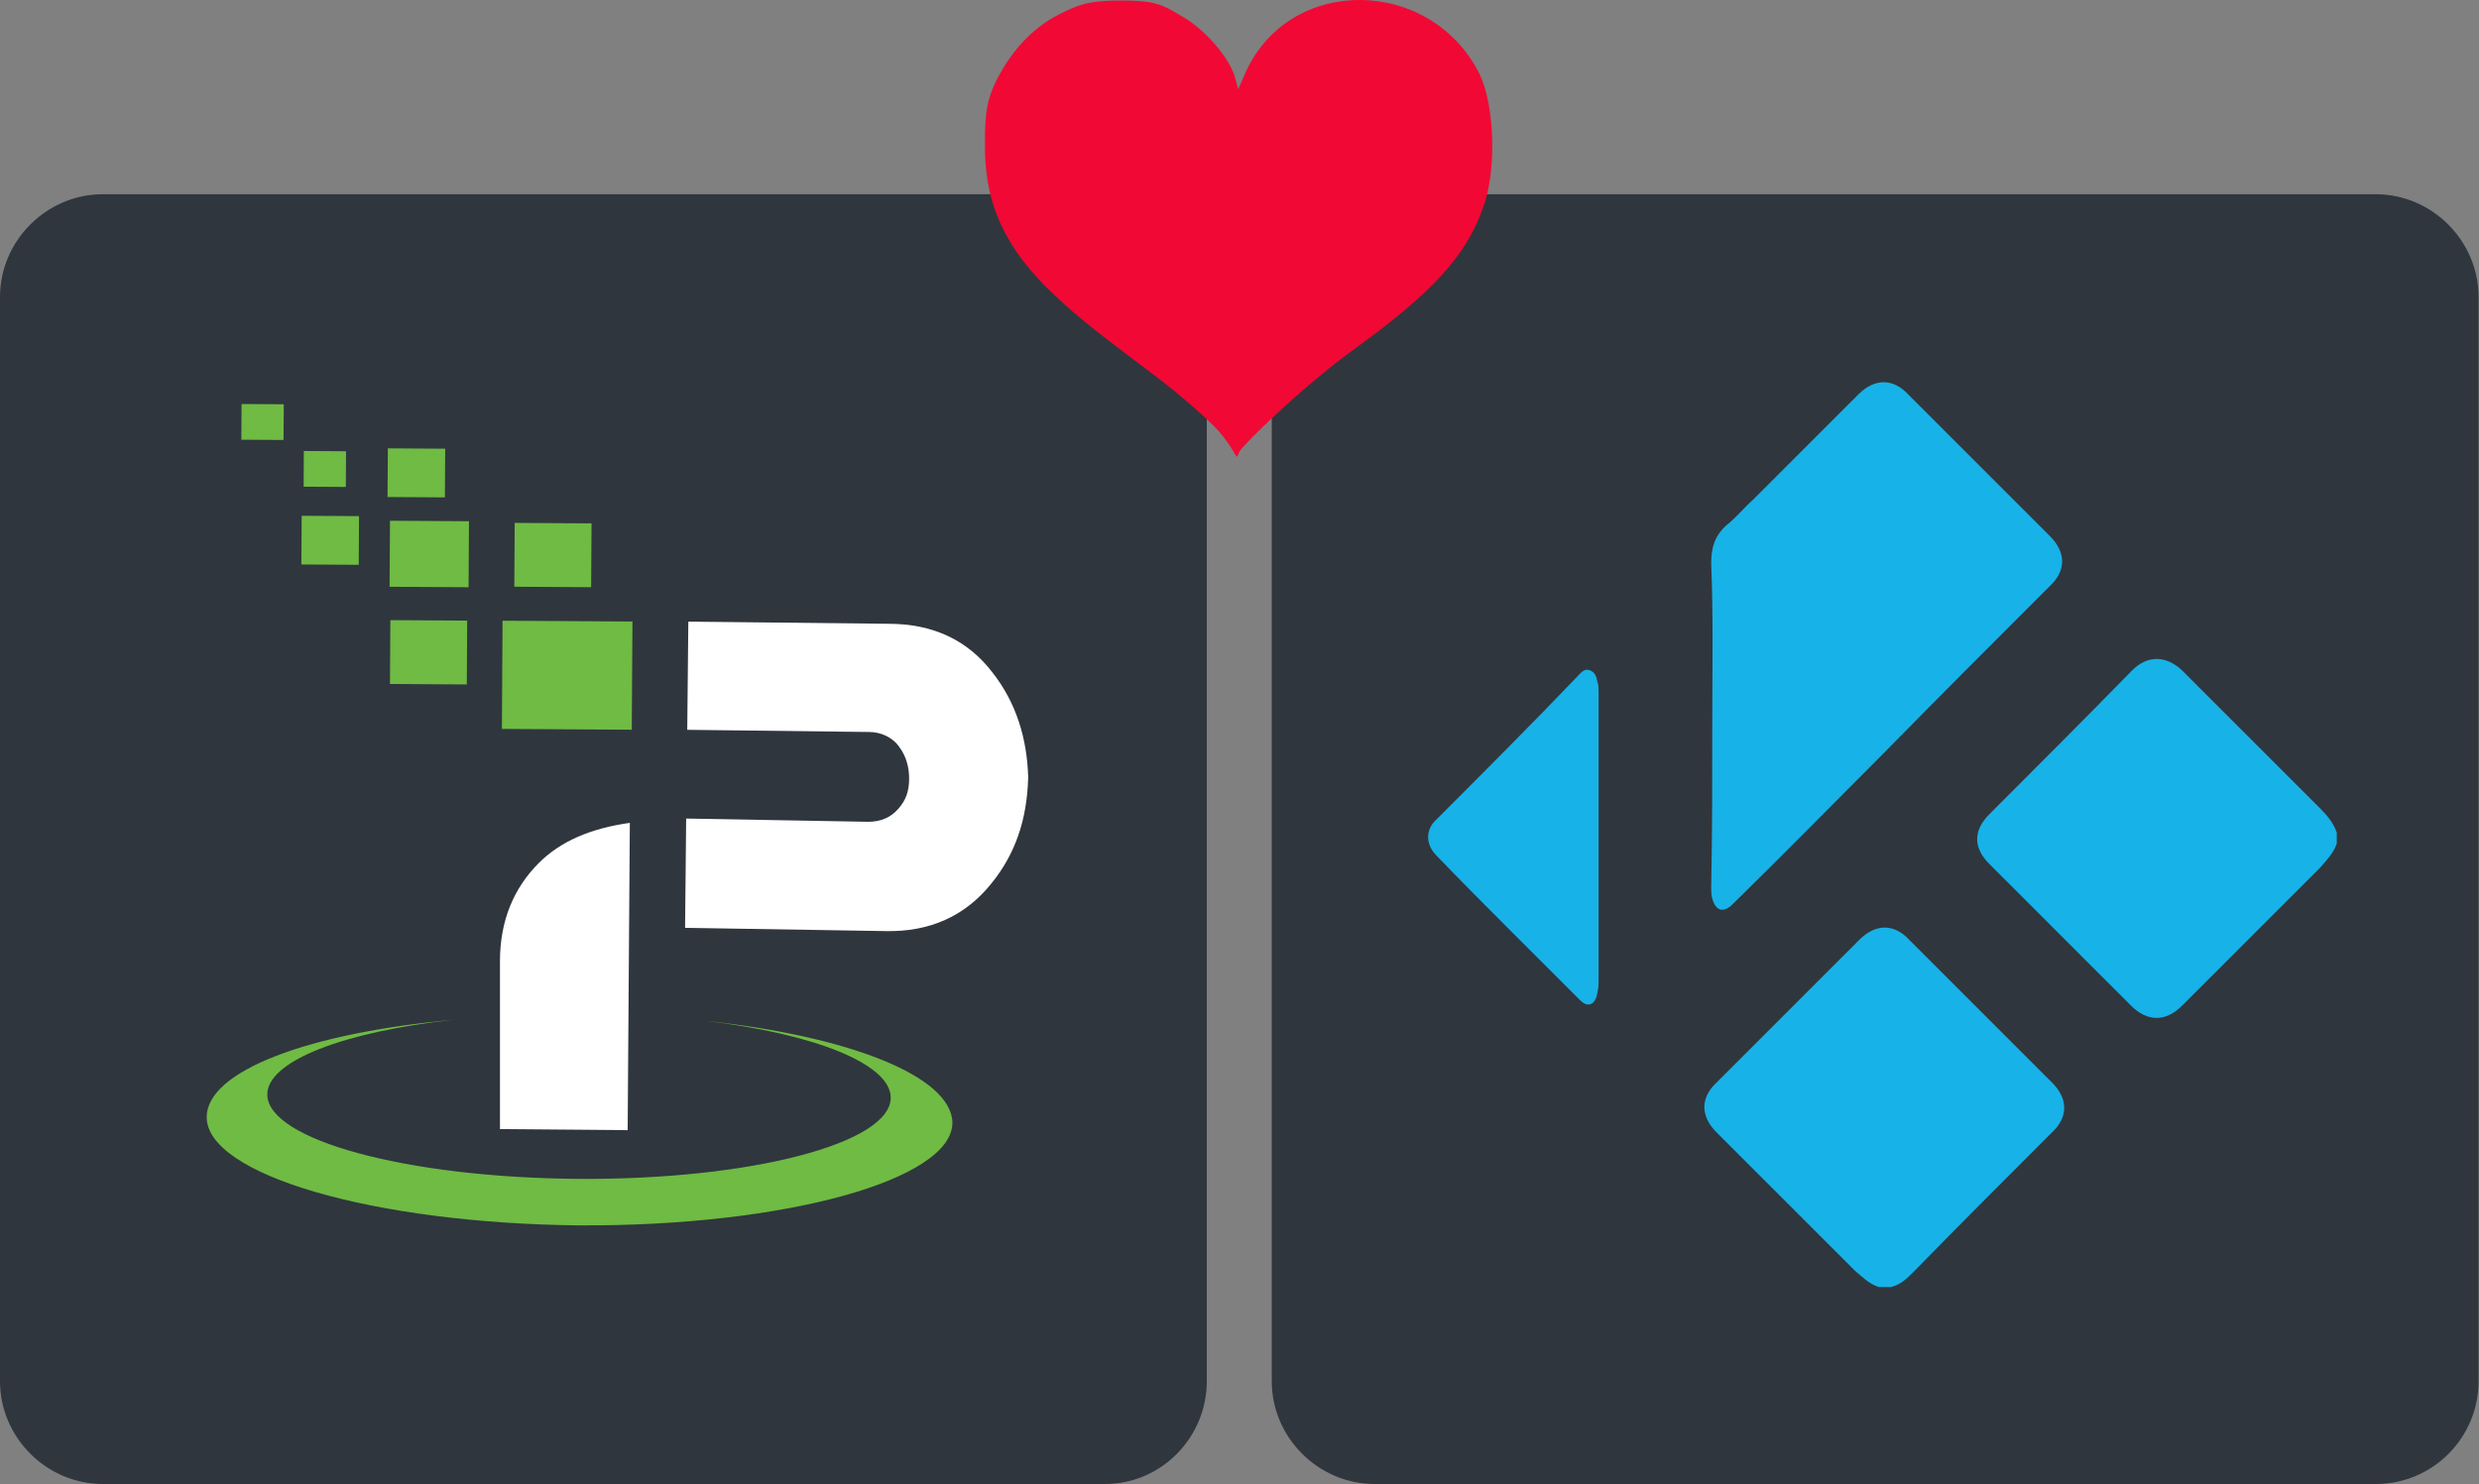 <?xml version="1.0" encoding="UTF-8"?>
<svg xmlns="http://www.w3.org/2000/svg" width="167" height="100" viewBox="0 0 167 100" fill="none">
  <rect x="0" y="0" width="167" height="100" fill="#808080" stroke="none"/>
  <path d="M74.443 99.999H6.927C3.135 99.999 0 96.864 0 93.072V20.014C0 16.223 3.135 13.088 6.927 13.088H74.37C78.162 13.088 81.297 16.223 81.297 20.014V93.072C81.297 96.864 78.234 99.999 74.443 99.999Z" fill="#30363D"></path>
  <path d="M66.858 45.315C65.181 43.127 62.848 42.034 59.859 42.034L46.37 41.888L46.297 49.179L58.546 49.325C59.348 49.325 60.151 49.69 60.588 50.346C61.025 50.929 61.244 51.658 61.244 52.46C61.244 53.335 61.025 53.919 60.515 54.502C60.005 55.085 59.348 55.377 58.474 55.377L46.224 55.158L46.151 62.522L59.64 62.741C62.63 62.814 65.036 61.72 66.785 59.533C68.389 57.564 69.192 55.231 69.264 52.387C69.192 49.763 68.462 47.356 66.858 45.315Z" fill="white"></path>
  <path d="M33.855 41.827L33.81 49.119L42.56 49.173L42.605 41.881L33.855 41.827Z" fill="#6FBB44"></path>
  <path d="M26.272 35.091L26.244 39.539L31.567 39.572L31.594 35.124L26.272 35.091Z" fill="#6FBB44"></path>
  <path d="M20.323 34.756L20.302 38.037L24.167 38.06L24.187 34.779L20.323 34.756Z" fill="#6FBB44"></path>
  <path d="M26.297 41.788L26.27 46.09L31.447 46.122L31.473 41.82L26.297 41.788Z" fill="#6FBB44"></path>
  <path d="M26.127 30.212L26.107 33.493L29.971 33.517L29.991 30.236L26.127 30.212Z" fill="#6FBB44"></path>
  <path d="M20.468 30.39L20.454 32.796L23.297 32.813L23.312 30.407L20.468 30.39Z" fill="#6FBB44"></path>
  <path d="M16.273 27.225L16.258 29.631L19.102 29.648L19.117 27.242L16.273 27.225Z" fill="#6FBB44"></path>
  <path d="M34.673 35.235L34.647 39.537L39.823 39.569L39.85 35.267L34.673 35.235Z" fill="#6FBB44"></path>
  <path d="M42.429 55.449C39.804 55.814 37.763 56.689 36.304 58.147C34.627 59.824 33.68 62.011 33.68 64.782C33.68 66.605 33.68 68.282 33.68 69.886C33.68 71.49 33.68 72.802 33.68 73.75C33.68 74.698 33.68 75.5 33.68 76.084L42.283 76.156L42.429 55.449Z" fill="white"></path>
  <path d="M47.537 68.793C54.901 69.667 60.005 71.709 60.005 73.969C60.005 77.032 50.599 79.511 39.006 79.438C27.413 79.365 18.007 76.813 18.007 73.751C18.007 71.49 23.184 69.522 30.548 68.719C20.851 69.594 13.924 72.146 13.924 75.282C13.924 79.146 25.08 82.427 39.006 82.573C52.859 82.646 64.161 79.511 64.161 75.646C64.088 72.511 57.161 69.813 47.537 68.793Z" fill="#6FBB44"></path>
  <path d="M160.043 99.999H92.6C88.808 99.999 85.673 96.864 85.673 93.073V20.014C85.673 16.223 88.808 13.088 92.6 13.088H160.043C163.834 13.088 166.97 16.223 166.97 20.014V93.073C166.97 96.864 163.907 99.999 160.043 99.999Z" fill="#30363D"></path>
  <path d="M157.419 56.835C157.2 57.491 156.762 57.929 156.325 58.439C153.19 61.574 150.127 64.637 146.992 67.772C145.899 68.866 144.659 68.866 143.565 67.772C140.357 64.564 137.149 61.356 134.014 58.22C132.92 57.127 132.92 55.96 134.014 54.866C137.222 51.658 140.43 48.45 143.638 45.169C144.659 44.148 145.899 44.148 146.992 45.169C150.127 48.304 153.263 51.44 156.325 54.502C156.762 54.939 157.2 55.45 157.419 56.106C157.419 56.252 157.419 56.543 157.419 56.835Z" fill="#17B2E7"></path>
  <path d="M126.572 86.729C125.916 86.511 125.478 86.073 124.968 85.636C121.833 82.501 118.77 79.438 115.635 76.303C114.542 75.209 114.542 73.97 115.635 72.949C118.843 69.741 122.051 66.533 125.26 63.325C126.353 62.231 127.593 62.231 128.614 63.325C131.822 66.533 135.03 69.741 138.238 72.949C139.332 74.043 139.332 75.282 138.238 76.303C135.103 79.438 131.967 82.573 128.905 85.709C128.468 86.146 128.03 86.584 127.374 86.729C127.155 86.729 126.864 86.729 126.572 86.729Z" fill="#17B2E7"></path>
  <path d="M115.349 48.669C115.349 45.096 115.422 41.596 115.276 37.951C115.276 36.93 115.495 36.128 116.297 35.399C116.953 34.889 117.463 34.232 118.12 33.649C120.453 31.316 122.859 28.91 125.192 26.576C126.286 25.483 127.525 25.483 128.546 26.576C131.754 29.785 134.962 32.993 138.098 36.128C139.191 37.222 139.191 38.461 138.098 39.482C134.306 43.273 130.515 47.065 126.796 50.856C123.442 54.21 120.161 57.564 116.734 60.918C116.078 61.575 115.568 61.356 115.349 60.554C115.276 60.335 115.276 59.97 115.276 59.752C115.349 56.106 115.349 52.388 115.349 48.669Z" fill="#17B2E7"></path>
  <path d="M107.691 56.398C107.691 59.679 107.691 62.96 107.691 66.241C107.691 66.533 107.618 66.897 107.546 67.189C107.327 67.772 106.889 67.845 106.452 67.408C104.994 65.949 103.463 64.418 101.931 62.887C100.181 61.137 98.432 59.387 96.755 57.637C96.025 56.908 96.025 55.887 96.755 55.231C99.963 52.023 103.171 48.815 106.306 45.534C106.525 45.315 106.744 45.023 107.108 45.169C107.473 45.315 107.546 45.607 107.618 45.971C107.691 46.19 107.691 46.409 107.691 46.627C107.691 49.836 107.691 53.19 107.691 56.398Z" fill="#17B2E7"></path>
  <path d="M82.102 29.055C81.373 28.253 79.55 26.649 78.019 25.483C73.572 22.129 72.915 21.618 71.093 19.941C67.739 16.806 66.28 13.744 66.353 9.588C66.353 7.546 66.499 6.744 67.082 5.505C68.103 3.463 69.488 1.932 71.311 0.984C72.624 0.328 73.28 0.036 75.467 0.036C77.728 0.036 78.238 0.255 79.55 1.057C81.154 1.932 82.831 3.901 83.196 5.213L83.415 6.015L83.925 4.849C86.914 -1.714 96.393 -1.568 99.674 4.994C100.695 7.109 100.841 11.556 99.893 14.036C98.726 17.317 96.393 19.796 91.143 23.587C87.644 26.139 83.779 29.93 83.487 30.441C83.196 31.17 83.487 30.66 82.102 29.055Z" fill="#F20834"></path>
</svg>
